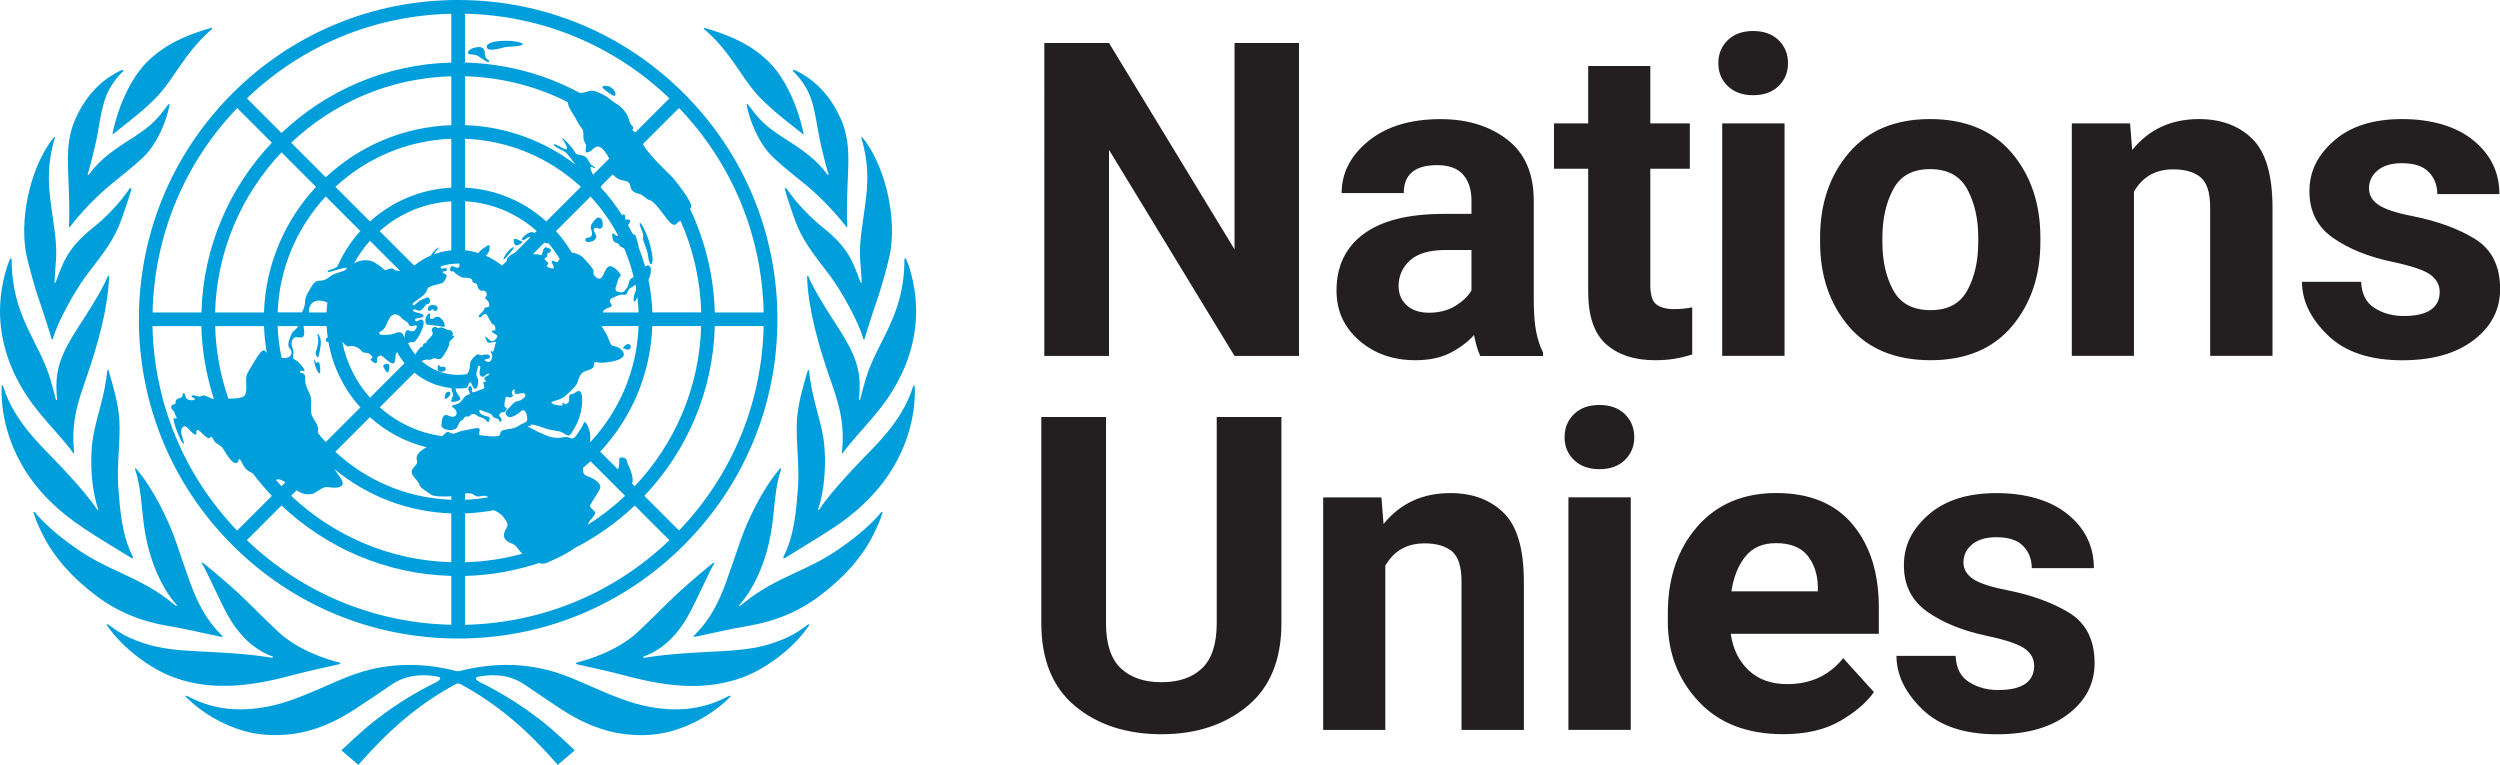 <?xml version="1.0" encoding="UTF-8"?>
<svg id="Calque_2" data-name="Calque 2" xmlns="http://www.w3.org/2000/svg" viewBox="0 0 457.93 140.11">
  <defs>
    <style>
      .cls-1 {
        fill: #231f20;
      }

      .cls-2 {
        fill: #009edb;
      }
    </style>
  </defs>
  <g id="full_identifier_French" data-name="full identifier_French">
    <path id="emblem" class="cls-2" d="M133.64,127.43c.08-.02.19.07.22.11-3.06,3.13-6.98,5.28-10.74,6.35-2.79.79-5.6.93-8.48.6-4.43-.5-8.33-2.27-11.99-4.68-2.19-1.44-4.36-2.92-6.53-4.39-2.49-1.7-5.24-2.01-8.14-1.54-1.57.17-.38.92-.14,1.04,3.89,1.9,7.55,4.19,10.97,6.82,2.32,1.71,6.47,5.7,6.47,5.7l-3.1,2.66s-2.37-2.65-3.4-3.68c-6.8-7.09-12.83-10.2-14.17-10.97-.23-.13-.46-.26-.7-.26s-.46.13-.7.26c-1.34.77-7.36,3.88-14.17,10.97-1.03,1.03-3.4,3.68-3.4,3.68l-3.1-2.66s4.15-4,6.47-5.7c3.42-2.64,7.08-4.92,10.97-6.82.24-.12,1.43-.87-.14-1.04-2.89-.47-5.64-.16-8.14,1.54-2.17,1.48-4.34,2.95-6.54,4.39-3.66,2.41-7.57,4.18-11.99,4.68-2.88.32-5.69.19-8.48-.6-3.76-1.07-7.69-3.23-10.75-6.36.04-.04.16-.12.23-.1.26.12.42.2.67.33,4.54,2.34,9.33,2.61,14.25,1.66,3.36-.65,6.48-1.99,9.61-3.33,2.24-.96,4.45-2.01,6.76-2.77,5.98-1.97,12.04-1.95,18.12-.41.1.03.2.04.31.05.1-.01.21-.03.31-.05,6.08-1.54,12.14-1.56,18.12.41,2.31.76,4.52,1.81,6.76,2.77,3.12,1.34,6.25,2.68,9.61,3.33,4.92.95,9.71.68,14.25-1.66.25-.13.41-.21.67-.33ZM147.99,114.4c-2.6,2-4.28,2.66-6.44,3.4-3.24,1.11-6.74,1.34-10.13,1.52-4.48.23-8.8.43-13.21,1.14-.02,0-.05,0-.07.01-.28.04-.4-.07-.31-.17.02-.02.04-.04.07-.04,3.94-1.44,6.61-4.49,8.62-8.33,1.39-2.65,3.68-7.84,4.31-8.69.01-.02,0-.19-.04-.22-.3.1-4.63,3.79-6.6,5.61-2.44,2.27-4.74,4.69-7.18,6.96-3.81,3.64-9.3,5.24-11.29,5.76-.05.01-.13.04-.16.07-.06.08-.09.15-.1.18,0,.01,0,.02.02.03.03,0,.06.02.09.02,1.54.35,5.99,1.32,8.28,1.93,3.51.94,7.03,1.73,10.67,1.99,3.94.28,7.87-.14,11.53-1.5,4.17-1.55,9.3-5.22,12.23-9.62,0-.01.02-.03,0-.04-.13-.07-.28-.02-.3,0ZM161.4,93.83c-.12.16-2.31,3.03-7.69,6.71-2.61,1.82-5.03,2.98-7.9,4.31-3.58,1.66-6.66,3.18-9.7,5.7-.2.16-.36.29-.56.43-.11.08-.21-.05-.1-.19.15-.17,4.62-4.76,5.97-14.47.47-3.39.54-7.05,1.63-10.32.03-.1-.03-.21-.07-.27,0,0-.04.01-.04.02-3.29,3.76-6.03,9.61-7.3,13.27-.9,2.59-1.77,5.19-2.7,7.77-1.27,3.5-2.93,6.78-5.62,9.44-.04.04-.24.25-.24.25,0,0-.03.06-.04.16,0,0,.01.03.02.03.38-.07.64-.1.88-.16,3-.62,5.97-1.34,8.99-1.84,5.04-.84,9.44-2.63,13.5-5.74,4.07-3.12,7.52-6.77,9.76-11.42.58-1.21,1.13-2.4,1.49-3.72-.08-.03-.2-.02-.28.04ZM167.28,70.71c-1.29,4.12-3.63,7.46-7.04,11.05-2.67,2.76-7.82,7.98-10.2,11.6-.07.1-.24.06-.18-.13,1.14-3.15,1.63-8.72.95-13.04-.59-3.68-2.2-7.7-2.6-12.21,0-.02,0-.03,0-.05-.02-.06-.12-.2-.19-.2,0,.01-.04.08-.15.43-.77,2.62-1.74,5.9-1.9,8.95-.2,3.68.5,8.4.2,12.19-.35,4.37-.65,8.7-2.65,12.66,0,.02-.02.04-.02.06-.04.11.07.3.07.3,0,0,.02,0,.03,0,1.61-1.03,6.19-3.73,9.21-5.74,3.77-2.52,7.1-5.51,9.71-9.27,3.26-4.7,5.15-10.37,5.05-16.14,0-.2-.02-.54-.04-.58-.04-.02-.22.11-.23.14ZM157.56,73.2c-.01.05-.06.08-.08.08-.09.03-.14-.09-.14-.11.15-1.17.16-2.61.08-3.71-.31-4.32-2.92-7.89-5.21-11.49-1.19-1.88-3.26-5.15-4.14-7.36,0-.02-.18-.13-.23-.11-.02.39.06,1.66.14,2.48.64,6.18,2.61,12.23,4.65,18.1,1.36,3.93,2.04,7.29,1.62,11.45-.04.35-.06.38.09.49,0,0,.01,0,.02,0,1.39-2.01,4.11-4.83,5.78-6.87,1.81-2.2,10.93-12.6,6.44-27.08-.27-.87-.6-1.63-.71-1.79-.07,0-.19.18-.21.23.03,10.42-5.01,14.89-7.12,22.02-.4,1.36-.72,2.62-.99,3.67ZM149.71,40.82c-1.65-1.43-4.11-3.97-5.55-6.18,0-.02-.02-.03-.03-.04-.02-.02-.04-.04-.06-.05-.09-.06-.21-.06-.24-.05-.07-.01-.12,0-.12,0,.09.43,1.52,5.03,2.45,7.17,1.34,3.09,3.49,5.68,5.5,8.34.14.19.29.38.44.58,2.02,2.72,5.25,8.51,6.03,11.48.02.08.2.16.21.13.28-1.06,1.59-5.18,2.56-7.96.2-.58,1.92-6.16,2.26-8.58.98-6.85-1.28-15.75-5.28-20.61-.07.02-.12.2-.11.24.07.23.13.4.19.63.09.3.17.6.24.91,1.04,4.46.69,7.62.18,11.41-.41,3.03-.99,6.02-.84,9.08.03.51.34,4.27.29,4.41-.05.17-.21.04-.22-.05,0-.03-.49-1.4-.98-2.54-.2-.5-.41-.97-.58-1.31-1.61-3.19-3.68-4.84-6.34-7.01ZM145.3,13.07c1.28,1.25,2.28,2.65,2.98,4.29,1.1,2.59,1.43,6.48,2.14,9.42.44,1.79.7,3.05,1.33,5.08.06.18-.13.26-.22.09-.02-.02-.03-.04-.05-.07-2.06-2.79-4.62-4.54-8.27-6.84-2.17-1.42-3.82-2.71-5.38-4.84-.27-.37-.55-.72-.83-1.08-.02-.03-.19-.09-.24-.07,0,.08.03.24.06.45.47,2.35,2.04,6.7,4.74,9.27,1.94,1.85,4.12,3.5,6.19,5.21,3.69,3.09,6.38,6.43,7.25,7.53.01.02.04.04.04.04,0,0,.17.11.16.05,0-.01,0-.03,0-.04,0,0,0,0,0,0-.05-.54-.07-1.4-.07-2.42,0-2.26.1-5.29.2-7.37.04-.84.07-1.69.06-2.53,0-2.51-.29-5-1.34-7.38-1.72-3.86-4.27-6.94-8.09-8.84-.22-.11-.52-.22-.71-.27,0,0-.04.12.02.27,0,.02.02.03.03.04ZM129.48,5.77c2.21,1.96,3.98,4.29,5.64,6.73,1.59,2.34,3.17,4.71,5.33,6.58,1.43,1.44,5.59,4.68,6.63,5.48.02.01.03.03.04.04.03.01.09,0,.09,0,0,0,0-.03,0-.05-.22-1.2-2.1-9.96-7.59-14.3-2.95-2.55-6.87-4.11-10.67-5.16-.04.07,0,.26.03.26.18.16.32.27.5.43ZM43.29,125.56c3.64-.26,7.16-1.04,10.67-1.99,2.28-.61,6.73-1.58,8.28-1.93.03,0,.06-.02.09-.02.01,0,.02-.01.02-.03-.01-.03-.04-.1-.1-.18-.02-.03-.11-.06-.16-.07-1.98-.51-7.47-2.12-11.28-5.76-2.44-2.27-4.74-4.69-7.18-6.96-1.97-1.83-6.3-5.51-6.6-5.61-.04.04-.06.21-.04.22.63.85,2.92,6.03,4.31,8.69,2.01,3.83,4.69,6.88,8.62,8.33.02,0,.05.03.07.04.09.1-.04.21-.31.17-.02,0-.05,0-.07-.01-4.41-.72-8.74-.91-13.21-1.14-3.39-.18-6.88-.4-10.13-1.52-2.16-.74-3.83-1.4-6.44-3.4-.03-.02-.17-.06-.3,0,0,0,0,.02,0,.04,2.93,4.39,8.07,8.06,12.23,9.62,3.66,1.37,7.59,1.78,11.53,1.5ZM39.87,116.52c.25.05.5.09.88.16,0,0,.02-.02.02-.03-.01-.1-.05-.16-.05-.16,0,0-.2-.21-.24-.25-2.69-2.66-4.35-5.95-5.62-9.44-.94-2.58-1.8-5.18-2.7-7.77-1.28-3.66-4.02-9.51-7.3-13.27,0,0-.04-.03-.04-.02-.04.05-.1.16-.07.26,1.1,3.27,1.17,6.93,1.63,10.32,1.35,9.71,5.82,14.3,5.97,14.47.12.14,0,.27-.1.19-.2-.15-.36-.27-.56-.43-3.04-2.52-6.12-4.04-9.7-5.7-2.87-1.33-5.29-2.49-7.9-4.31-5.38-3.68-7.57-6.55-7.69-6.71-.08-.06-.2-.07-.28-.04.36,1.33.91,2.51,1.49,3.72,2.25,4.66,5.69,8.3,9.76,11.42,4.06,3.12,8.46,4.9,13.5,5.74,3.01.5,5.99,1.22,8.99,1.84ZM15.03,96.57c3.02,2.02,7.6,4.72,9.21,5.74,0,0,.03,0,.03,0,0,0,.11-.2.07-.3,0-.02-.01-.04-.02-.06-2-3.96-2.3-8.29-2.65-12.66-.3-3.78.39-8.51.2-12.19-.16-3.05-1.13-6.33-1.9-8.95-.11-.35-.15-.41-.15-.43-.07,0-.17.14-.19.2,0,.02,0,.03,0,.05-.4,4.51-2.01,8.53-2.6,12.21-.69,4.32-.2,9.89.95,13.04.07.18-.11.23-.18.13-2.38-3.62-7.52-8.84-10.2-11.6-3.41-3.59-5.75-6.93-7.04-11.05,0-.03-.19-.15-.23-.14-.02.04-.04.39-.04.58-.1,5.77,1.8,11.43,5.05,16.14,2.61,3.76,5.94,6.76,9.71,9.27ZM13.44,83.03s.01,0,.02,0c.14-.11.13-.14.09-.49-.42-4.15.26-7.52,1.62-11.45,2.04-5.87,4.01-11.92,4.65-18.1.09-.82.17-2.1.14-2.48-.05-.02-.23.09-.23.11-.88,2.21-2.95,5.48-4.14,7.36-2.29,3.59-4.89,7.17-5.21,11.49-.08,1.1-.07,2.54.08,3.71,0,.03-.04.14-.14.11-.02,0-.06-.03-.08-.08-.28-1.05-.59-2.31-.99-3.67-2.1-7.13-7.14-11.6-7.11-22.02-.01-.05-.13-.23-.2-.23-.11.16-.44.92-.71,1.79-4.49,14.48,4.63,24.88,6.44,27.08,1.67,2.04,4.38,4.86,5.78,6.87ZM6.92,54.24c.97,2.78,2.28,6.9,2.56,7.96,0,.03.19-.04.21-.13.78-2.97,4.01-8.76,6.03-11.48.14-.2.29-.39.44-.58,2.01-2.66,4.16-5.25,5.5-8.34.93-2.14,2.36-6.74,2.45-7.17,0-.02-.05-.02-.12,0-.03-.01-.15,0-.24.05-.02.01-.04.03-.06.05-.01,0-.02.02-.03.04-1.44,2.21-3.9,4.76-5.55,6.18-2.66,2.17-4.74,3.83-6.34,7.01-.17.34-.38.81-.58,1.31-.49,1.15-.97,2.52-.98,2.54-.02.09-.17.22-.22.05-.05-.14.27-3.9.29-4.41.15-3.05-.43-6.05-.84-9.08-.51-3.8-.86-6.95.18-11.41.07-.3.16-.61.24-.9.07-.23.12-.4.19-.63.01-.04-.04-.22-.11-.24-4,4.86-6.26,13.75-5.28,20.61.35,2.42,2.06,8,2.26,8.58ZM12.69,39.15c0,1.02-.02,1.88-.07,2.42,0,0,0,0,0,0,0,.01,0,.03,0,.04,0,.06.16-.05.16-.05,0,0,.03-.03.04-.04.87-1.1,3.56-4.44,7.25-7.53,2.07-1.71,4.25-3.36,6.19-5.21,2.7-2.58,4.27-6.92,4.74-9.27.03-.21.07-.37.06-.45-.05-.02-.22.04-.24.07-.28.36-.55.72-.82,1.08-1.57,2.13-3.22,3.41-5.39,4.84-3.65,2.3-6.21,4.04-8.27,6.84-.02.02-.03.04-.05.07-.09.17-.28.09-.22-.09.63-2.03.89-3.29,1.33-5.08.71-2.94,1.04-6.83,2.14-9.42.7-1.64,1.7-3.04,2.98-4.29.01,0,.03-.02.03-.04.05-.15.03-.28.02-.27-.19.04-.49.16-.71.27-3.82,1.9-6.37,4.97-8.09,8.84-1.06,2.38-1.34,4.87-1.34,7.38,0,.84.03,1.69.06,2.53.1,2.08.2,5.11.2,7.37ZM20.59,24.59s.05.02.09,0c.01,0,.03-.02.05-.04,1.04-.81,5.2-4.04,6.63-5.48,2.16-1.88,3.74-4.24,5.33-6.58,1.66-2.44,3.43-4.76,5.64-6.73.18-.16.32-.27.5-.44.02,0,.07-.18.03-.26-3.8,1.05-7.72,2.61-10.67,5.16-5.49,4.34-7.37,13.11-7.59,14.3,0,.02,0,.05,0,.05ZM82.42,72.37c.43-.65-.64-1.05-.92.07-.26,1.04.49.58.92-.07ZM94.12,45.31c-.42-.22-2.13,1.87-1.85,2.21.12.13,2-2.11,1.85-2.21ZM94.49,44.94c.26.13,1.39-.48,1.18-.65-.21-.17-1.54-.79-1.57-.41-.04.61.13.92.39,1.06ZM115.1,63.01c-.54.02-1.12.8-.96.81.39.02.68.3.99.23.57-.13.5-1.06-.04-1.04ZM107.63,43.56c-.46.01-.58.52-.13.74.2.1.83,0,1.12-.17.31-.19.66-.43.6-.9-.04-.29-.7-1.09-.36-1.4.38-.34.75.19,1.12.04.45-.17.41-.43.42-.81.02-.53-.19-1.22-.8-1.22-.46,0-1.25,1.22-1.28,1.29-.06.13-.19.58,0,1.03.27.63.17,1.37-.7,1.39ZM117.75,43.64c-.01.28.8,2.24.88,2.77.08.53.25,2.13.68,1.97.27-.11.25-1.08.19-1.46-.17-1.11-.4-2.07-.81-3.32-.22-.66-1.16-2.83-1.47-2.76-.28.07.47,1.58.58,2.07.07.32-.03.45-.04.73ZM112.4,17.54c.5.19.5-.74-.35-1.43-.84-.69-1.97-.35-1.66-.01.28.3,1.57,1.28,2.02,1.45ZM89.37,10.93c-1-.65-.16-1.54-.97-2.14-.56-.42-2.14,0-2.53.5-.68.88.88.59,1.44.84.63.28,1.98,1.44,2.22,1.2.24-.24-.05-.29-.16-.39ZM95.47,7.86c-1.35-.62-6.44-.59-6.31.73.11,1.13,2.94.07,3.67,0,.73-.06,3.83-.13,2.64-.74ZM80.58,67.08c-.07-.25-.51-.21-.4.02.11.23-.13.47.09.76.3.32.94.28,1.26.02.19-.2.07-.58-.07-.66-.24-.12-.82.11-.88-.14ZM78.62,56.95c.42,0,.4-.31.65-.3.25,0,.05.32.47.32s.87-1.09-.49-1.09c-1.11,0-.96,1.06-.63,1.07ZM80.38,58.08c-.84-.22-.67.26-1.19.32-.86.09-.1-.63-.52-.97-.19-.15-.69.59-.73,1.05-.02.22-.03.97.33.99.36.02,2.27.24,2.91.39.73.17-.03-1.58-.81-1.78ZM70.98,68.22c.26,0,.45-.92.29-1.38-.16-.45-1-.11-1.07.1-.07.21.52,1.28.79,1.28ZM58.65,68.12c.04-.4,0-1.56-.27-1.78-.28-.22-.24.2-.44.17-.15-.02-.14-.56-.34-.55-.2,0,.07.92.28,1.46.21.54.72,1.41.77.71ZM58.35,65.31c.06-.14.49-2.07.42-2.81-.07-.74-.46-1.43-.56-1.38-.13.07.06.51.08,1.22.04,1.07-.47,1.96-.47,2.31,0,.33.32,1.08.52.65ZM25.44,58.48c0-15.63,6.08-30.32,17.12-41.36C53.6,6.08,68.29,0,83.92,0s30.32,6.08,41.36,17.12c11.04,11.04,17.12,25.73,17.12,41.36s-6.08,30.32-17.12,41.36c-11.04,11.04-25.73,17.12-41.36,17.12s-30.32-6.08-41.36-17.12c-11.04-11.04-17.12-25.73-17.12-41.36ZM43.45,97.18l6.35-6.35c-1.25-1.32-2.42-2.71-3.52-4.16-.49-.2-.99-.47-1.34-.89-.54-.68-.83-1.67-1.09-1.67-.26,0-.02.63-.6.71-.79.12-1.9-1.84-2.33-2.55-.51-.84-1.35-.85-1.76-1.63-.12-.23-.4-.92-.67-.51-.44.7-1.93-1.52-2.31-1.37-.39.15-.05.62-.27.81-.43.38-1.69-1.7-2.16-1.49-.44.2-.54.47-.57,1.02-.02.57.69,2.05.44,2.17-.36.16-2.17-4.47-1.78-4.68.22-.12.19.21.44.06.26-.16-.18-.48-.3-.98-.12-.53-.58-.54-.62-1.12-.04-.58.79-.38.78-.66,0-.28.06-.6.3-.8.27-.23.91.01,1.04-.8.12-.69.47-.05.54.46.08.6,1.61.75,1.69.34.04-.26-.62-.25-.62-.48,0-.44.84-.02,1.41.03.25.02.7-.38,1.27-.09.62.32,1,.48,1.42.54-1.38-4.22-2.19-8.7-2.31-13.35h-8.95c.31,14.08,5.77,27.29,15.5,37.45ZM80.37,45.34c.06.1-.59.69-.92,1.26,1.04-.39,2.11-.64,3.22-.75v-8.97c-5.03.29-9.6,2.3-13.13,5.45l6.33,6.33c.73-.6,1.52-1.12,2.37-1.54.22-.11.44-.21.67-.31.43-.76,1.38-1.6,1.46-1.48ZM58.26,78.79c0,.18,0,.35-.04.52.46.57.94,1.13,1.44,1.67l6.35-6.35c-2.99-3.31-5.07-7.45-5.86-12.03-.19.05-.36.03-.46-.16-.13-.22.06-.45.33-.68-.09-.67-.16-1.36-.19-2.04h-4.22c.04.67.31,1.64-.13,1.98-.37.28-.88,0-1.21.04-.81.11-1,1.09-.78,1.75.14.45.34.79.26,1.28-.07.45-.32.81.4,1.19.66.34,1.72,1.69,1.63,1.92-.11.3-.77-.28-.81.26-.03.33.96-.09.91,1.03-.03.65.13,1.37.32,1.82.39.94.84,1.55.8,2.61-.03.88-.19,1.83.2,2.65.39.85,1.09,1.53,1.09,2.53ZM52.98,63.69c-.52-.6.35-2.3.47-2.63.14-.35.93-.81,1.16-1.33h-3.76c.07,1.97.32,3.9.73,5.79.9.33,2.64-.41,1.4-1.83ZM50.62,87.87s-.06.03-.09.04c.34.39.69.77,1.04,1.15l.72-.72c-.67-.42-1.29-.69-1.67-.47ZM66,42.32l-6.33-6.33c-5.22,5.62-8.51,13.05-8.81,21.23h4.43c.74-1.2.49-2.11.74-2.8.24-.66.63-1.27,1-1.87.33-.53.7-1.12,1.38-1.12,1.45,0,1.8-.76,2.72-1.18.92-.42,2.54-.67,2.35-1.15-.12-.32-3.38.94-3.45.7-.12-.43,1.03-.39,1.51-.83.1-.09.19-.14.28-.19,1.05-2.38,2.46-4.56,4.18-6.46ZM64.86,48.25c.09-.04.17-.08.26-.13,1.09-.62,2.51-.5,3.12-.24.78.34,1.79,1.21,2.24,1.56.2.15.29-.13,1.21-.27.38-.06.47.33,1.02.41.22.03.4.04.57.03l-5.52-5.51c-1.12,1.26-2.1,2.65-2.91,4.15ZM58.65,55.06c-.7-.07-1.41.22-1.79.83-.26.42-.34.89-.25,1.34h3.2c.03-.61.09-1.21.16-1.8-.41-.21-.9-.33-1.32-.37ZM67.77,72.86l6.34-6.34c-.52-.63-.97-1.31-1.36-2.03,0,0,0,0,0,0-.1.12-.18.23-.23.34-.13.28.04,1.23-.35,1.63-.51.52-1.87-1.15-2.29-1.29-.58-.18-.86.46-.83.64.08.48-.02.68-.23.72-.21.04-1.27-.68-.8-.86.55-.21-.14-.69-.38-.87-.41-.32-1.05-.02-1.35-.44-.32-.45-.93-.78-1.12-.83-.13-.04-.75-.3-1.16-.09-.32.17-.67-.18-.91-.41-.13-.13-.27-.28-.41-.43.76,3.89,2.55,7.4,5.09,10.25ZM74.11,61.92c0-.05,0-.11.01-.17,0-.02,0-.03,0-.04,0-.04,0-.09.01-.13,0-.02,0-.04,0-.05,0-.03,0-.05.01-.08,0-.02,0-.03,0-.04,0-.02,0-.03,0-.05,0-.06.02-.12.04-.17h0c.01-.06.03-.11.04-.16,0-.02,0-.03.01-.05.01-.04.02-.07.04-.1,0-.02.01-.03.02-.05.01-.03.03-.06.04-.09,0-.01.01-.03.02-.04.02-.04.04-.07.07-.1.08-.1.19-.12.32-.11.22.03.5.18.77.19.2,0,.39-.05.55-.26.08-.1.15-.21.2-.32.05-.11.09-.22.09-.3,0-.04,0-.08-.02-.12-.05-.1-.18-.13-.43-.04-.05.02-.1.04-.16.05-.11.03-.21.05-.31.05-.05,0-.1,0-.14,0-.14-.02-.26-.08-.36-.21-.03-.04-.06-.09-.08-.15-.03-.07-.06-.14-.11-.2-.16-.23-.39-.35-.63-.49-.12-.07-.24-.15-.36-.25-.06-.05-.12-.11-.17-.17-.04-.05-.09-.1-.13-.15-.02-.02-.04-.03-.05-.05-.03-.03-.06-.06-.09-.08-.02-.02-.04-.04-.07-.06-.03-.02-.05-.04-.08-.06-.03-.02-.05-.04-.08-.06-.02-.01-.04-.03-.07-.04-.03-.02-.06-.04-.09-.05-.02,0-.04-.02-.06-.03-.03-.02-.07-.03-.1-.04-.02,0-.03,0-.05-.02-.04-.01-.08-.03-.12-.03,0,0-.02,0-.02,0-.3-.06-.61.02-.91.31,0,0,0,0-.01,0-.05.05-.1.1-.14.16,0,0,0,.01-.02.02-.05.06-.09.12-.14.2,0,0,0,.01-.01.02-.05.07-.09.15-.14.24-.1.18-.19.38-.28.62-.73,1.9-1.57,1.32-1.43,2,.02.08.22.13.52.16.12,0,.25.02.39.02s.29,0,.45-.01c.15,0,.31-.02.46-.04.08,0,.15-.02.22-.03.04,0,.09-.01.13-.02.04,0,.08-.02.12-.03.04,0,.07-.02.11-.02.05-.01.09-.03.13-.04.03,0,.05-.02.08-.02.07-.02.13-.04.19-.07.1-.04.2-.08.29-.12,0,0,0,0,0,0,.09-.03.19-.05.28-.07.19-.04.36-.03.5.02.1.04.3.12.45.33.12.17.24.47.26.71ZM82.67,34.37v-8.95c-8.18.3-15.61,3.59-21.23,8.81l6.33,6.33c3.99-3.6,9.19-5.89,14.9-6.19ZM82.67,22.92v-8.95c-11.34.31-21.63,4.89-29.33,12.17l6.33,6.33c6.07-5.67,14.13-9.24,23-9.54ZM51.57,27.9c-7.28,7.7-11.86,17.99-12.17,29.33h8.95c.31-8.87,3.88-16.92,9.54-23l-6.33-6.33ZM39.41,59.73c.13,4.64.97,9.11,2.42,13.29.05,0,.1,0,.15,0,.91-.04,2.12-.01,2.7-.46.88-.68.07-3.11.62-4.12.68-1.25,2.38-4.23,2.9-4.25.45-.02.43.32.66.38-.27-1.59-.44-3.2-.5-4.83h-8.95ZM82.67,105.49c-12.03-.31-22.94-5.17-31.1-12.9l-6.35,6.35c10.16,9.72,23.37,15.19,37.45,15.5v-8.95ZM82.67,94.04c-7.94-.27-15.42-3.14-21.48-8.18.14.17.26.33.35.48.41.71,1.85,2.16.93,2.73-.76.48-2.01.16-2.72.14-.78,0-1.9,1.15-2.57,1.26-.85.14-1.33.08-2.12-.24-.2-.08-.44-.23-.72-.43l-1.01,1.01c7.7,7.28,17.99,11.86,29.33,12.17v-8.95ZM82.67,90.9c-1.26.09-3.16.06-3.62-.25-.94-.65-2.06-1.29-2.19-1.79-.23-.89-1.45-1.57-1.45-2.4,0-.93,1.29-1.24.94-2.18-.28-.75.46-1.69,1.8-2.35-3.93-.97-7.48-2.89-10.39-5.52l-6.34,6.34c5.83,5.41,13.29,8.5,21.25,8.79v-.64ZM84.61,78.93c.95-.16,1.96-.44,2.82-.52.94-.09-.04,1.25.52,1.3.67.07,3.41.54,3.61-.09.16-.51.2-.74.79-.87,1.11-.24,1.99-.21,2.93-.93.34-.26,1.04-.35,1.24-.74.2-.38-.14-2.21-.82-1.91-.33.15-.73.62-1.43.97-.64.32-1.09.47-1.54-.14-.41-.55.24-.99.58-1.36.53-.58,1-1.16,1.59-1.16.23,0,1.43-.6,1.33-1.15-.13-.71-1.54.06-1.86-.23-.23-.2,0-.71-.18-.79-.16-.08-.68.63-.28,1.01.21.2-.34.75-.95.36-.47-.31-.59,1.4-.55,1.71.04.31.69.23.26.79-.43.57-.59.15-.91.42-.38.34-.47.46,0,.95.38.39-.22,1.12-.36.43-.09-.46-1.05-.32-1.23-.84-.19-.53-.97-.48-1.92-.97-.72-.37-.63.72.59,1,1.04.24.98.36.69,1.01-.24.53-.2-.41-1.43-.73-.79-.21-.83-.63-1.45-.62-.63,0-.42.6-1.09.45-.5-.12-.58.56-1.05.76-.57.24-.53,1.27-1.11,1.55-.86.42-2.62.1-2.54-.75.08-.85.12-1.48.61-1.78.43-.26,1.15.5,1.75.23.63-.28.47-.95.09-1.38-.11-.15-.57-.38-.56-.52,0-.18.91-.26,1.36-.57.46-.3.94-1.12,1.18-1.3.25-.19.73-.24.78-.42.06-.23-.34-.64-.3-.92s.14-.49.35-.48c.22.02.47.64.34.79-.16.17.11.46.41.34.3-.12,1.35-.53,1.66-.61.42-.11-.1-1.05.03-1.22.13-.16.25.05.41-.11.16-.16-.33-.32-.25-.66.06-.26,1.16-.56.86-.75-.3-.2-.71.37-.95.48-.55.24-.82-.36-.8-.81,0-.22.31-1,.05-1.15-.36-.21-.42.72-.48.9-.09.28-.32.62.08,1.37.22.4.11,1.77-.32,1.92-.45.16-.65-.7-.86-1.05-.04-.06-.07-.11-.11-.13,0,0,0,0-.01,0-.02,0-.04-.01-.05,0h0s-.04.01-.06.03c0,0-.01,0-.02.01-.02.02-.04.04-.06.08-.04.05-.09.15-.14.23-.03.06-.1.2-.18.44-.05.15-.15.24-.32.28-.46.05-.92.08-1.39.08-.18,0-.36,0-.54-.01.08.28.16.59.26.78.25.47.72.85.64,1.19-.08.35-1.53.66-1.65.41-.15-.32.37-.95.32-1.24-.07-.52-.34-.84-.3-1.2-2.56-.26-4.89-1.27-6.78-2.82l-6.34,6.34c3.13,2.79,7.06,4.68,11.4,5.28.61-.38.87-1.04,1.35-.68.77.58,1.7-.2,2.32-.3ZM85.17,94.04v8.95c3.62-.1,7.14-.64,10.51-1.56-.7-.59-1.02-1.56-1.88-1.85-1.49-.51-1.89-1.43-1.08-2.76.44-.72.26-1-.25-1.76-.62-.93-1.42-1.36-2.01-1.61-1.72.32-3.49.53-5.29.59ZM89.47,91.1c-.29-.32-.89-.34-1.31-.23-1.46.39-.97-.76-2.99-.47v1.14c1.46-.05,2.89-.21,4.3-.45ZM122.62,98.95l-6.35-6.35c-3.28,3.11-7,5.75-11.06,7.82-1.34,1.01-2.97,1.74-4.21,2.3-.52.23-1.08.54-1.67.54-.19,0-.35-.06-.52-.16-4.31,1.44-8.89,2.28-13.64,2.4v8.95c14.08-.31,27.29-5.77,37.45-15.5ZM110.09,34.21c-.01.05-.04.08-.07.1,1.47,1.59,2.8,3.32,3.97,5.16.14-.17.24-.33.43-.11.32.36-.33,1.02.61.85.56-.1.45.62,0,1.01.29.52.57,1.05.83,1.58.33.15.58.33.63.54.15.63.44,1.33.51,2.02.45,1.13.84,2.28,1.18,3.46.46-.39.98-.18,1.04.48s-.15,1.37-.44,1.96c.4,1.94.65,3.93.72,5.96h8.95c-.16-5.79-1.46-11.53-3.79-16.79-.18.14-.42.15-.72.54-.45.57-1.19-.14-1.59-.64-.75-.93-2.52-3.53-3.31-3.66-.66-.11-1.16-.97-1.86-1.12-.7-.14-1.57-.54-1.68-1.27-.12-.76-.39-1.07-1.17-1.19-.88-.13-1.49-.48-2.11-1.14l-2.14,2.14s.03.09.02.12ZM115.77,88.57l.49.49c7.29-7.7,11.86-17.99,12.17-29.33h-8.95c-.31,8.87-3.88,16.93-9.54,23l3.23,3.23s.04-.09.07-.13c.27-.57.15-1.31.2-1.83.03-.34,1.26-.26,1.35.3.07.47.32.82.75,1.99.31.85.46,1.62.25,2.27ZM108.98,94.15c-.24.57-1.43,1.59-1.23,1.93,2.42-1.54,4.68-3.3,6.75-5.26l-6.33-6.33c-.44.41-.9.81-1.36,1.2-.11.72,0,1.29.88,1.57.96.3,2.56,1.27,2.23,2.22-.38.85-1.32,2.12-1.77,2.96-.38.72,1.11,1.03.83,1.71ZM110.45,57.12s-.04.08-.06.11h6.59c-.04-.95-.12-1.89-.23-2.82-.05.1-.11.2-.15.29-.49,1.02-.57.41-.53-.04.05-.57.26-1.1.47-1.68-.05-.3-.11-.61-.17-.91-.2.28-.48.48-.93.7-.29.15-.57.83-.67,1.1-.13.32-.85-.07-1.45.21-1.04.5-2.12.58-1.35,1.66.49.69-1.17.5-1.52,1.37ZM108.17,36l-6.33,6.33c1.09,1.21,2.05,2.53,2.88,3.93.74.12,1.76.41,2.41,1.26.46.6,1.8,1.79,1.59,2.33-.12.33.15.73.46.95.47.33.8.32,1.05,0,.47-.6.53-1.4,1.15-1.91.76-.62,2.31,1.18,2.31,1.51,0,.33-.4.41-.52.99-.16.8-.84,1.76-.06,2.02,1.14.39,1.28-.06,1.83-.86.25-.37.2-.96.47-1.33.17-.23.43-.33.66-.48-.43-1.78-.99-3.5-1.7-5.15-.17-.16-.36-.3-.61-.38-.41-.13-.18-.5-.71-.67-.61-.19-.85-.37-.91-1.45-.05-.87.73.29.93.13.04-.03.08-.08.12-.14-1.37-2.58-3.06-4.96-5.03-7.09ZM100.49,44.59c-.3,0-.55-.06-.77-.15l-2.09,2.09c.4.11.84-.04,1.34.18.56.24.29-1.55,1.14-1.39.87.17,1.09.72.37,1-.58.19.14.67-.55.9-.63.22.52.78.51,1.03-.01.35-.87.47.42.87,1.28.4,0-1.08.2-1.29.24-.25.92.4,1.11.11.07-.11.2-.29.35-.5-.6-1.01-1.28-1.96-2.03-2.86ZM97.23,77.81c.02.44-.43.09-.56.24-.13.15,3.52,1.86,4.09,1.96.39.07,1.14.35,2.46.08.89-.18,1.13.23,1.55.22.59-.02.97-.82,1.31-1.31.91-1.29.73-1.47.97-1.67.31-.26,1.2,1.72,1.08,2.97-.02.2-.04.38-.07.56l.1.1c5.22-5.62,8.51-13.05,8.81-21.23h-6.8c.23.39.64.89,1.07,1.77.34.71.55,1.83,1.12,1.88.93.09,1.89.86,1.92,1.51.05,1.36-4.15,1.68-4.7,1.51-.46-.15-.77-.18-.8.55-.04.83-1.52.83-2.1,1.33-.66.55-.73,1.57-1.17,2.28-.26.42-1.82,1.89-2.24,2.19-1.01.71-2.92.74-2.04,1.21.62.33,2.03.45,1.85.12-.2-.38.11-.41.35-.1.18.23.85-.22.83-.65-.01-.4-.1-1.06.27-1.08.61-.04,1.24-.71,1.54-.65.34.07.8.83.46,3.14-.34,2.32-1.45,3.93-1.89,4.65-.48.78-.95.18-1.59-.14-.81-.42-2.04-.4-2.89-.68-.45-.15-2.93-1.09-2.92-.74ZM139.88,59.73h-8.95c-.32,12.03-5.17,22.94-12.9,31.1l6.35,6.35c9.73-10.16,15.19-23.37,15.5-37.45ZM124.38,19.78l-6.63,6.63c.61,1.06,1.75,2.39,3.36,4.03.66.67,1.36,1.33,1.95,1.93.56.57,4.18,5.07,3.48,5.72-.05.05-.11.09-.16.14,2.81,5.91,4.38,12.42,4.55,19h8.95c-.3-14.08-5.77-27.29-15.5-37.45ZM85.17,11.46c7.48.19,14.66,2.12,21.08,5.59.6-.09,1.19-.17,1.59-.35.8-.37,2.36.47,3.12.91.69.4,1.22.99,1.98,1.41.78.44,2.02,1.69,2.29,2.95.28,1.26,1.07,1.17.68,1.68-.2.25.11.35.49.58l6.22-6.22c-10.16-9.73-23.37-15.19-37.45-15.5v8.95ZM85.17,22.92c7.6.26,14.59,2.92,20.26,7.24-.64-.85-1.29-1.72-1.59-2.05-.55-.58-2.6-1.3-2.4-1.64.2-.34,2.03,1.12,2.35.87.38-.31-.92-1.98-.82-2.05.13-.09,1.68,1.4,2.44,2.74.32.47,1.16.23,1.81.69.58.4.62,1.05,1.1,1.47.08.07,1.1.66.51.59-.17-.02-.44-.38-.63-.2-.12.12.07.75.43,1.43l2.97-2.97c-.43-.88-1.28-2.03-1.88-2.18-.61-.15-.99.37-1.41.71-.42.35-.95.47-1.02.23-.07-.27.09-.92.05-1.19-.04-.34-.31-.61-.4-.94-.21-.78.1-1.64-.37-2.16-.52-.57-.87-1.42-1.27-2.07-.44-.71-1.24-1.8-1.29-2.73-5.79-2.93-12.19-4.56-18.84-4.74v8.95ZM85.17,34.37c5.71.29,10.91,2.58,14.9,6.19l6.33-6.33c-5.62-5.22-13.05-8.51-21.23-8.81v8.95ZM85.17,45.85c.85.08,1.69.26,2.51.51.21-.52.75-.78,1.18-1.08.52-.35.89-.75.82.21-.07.67-.35,1.08-.7,1.35.88.38,1.71.86,2.49,1.43.17.13.34.26.5.39l.86-.86s-.02-.06-.02-.1c.02-.49.72-1.07,1.54-1.43l2.79-2.79c-.06-.01-.13-.03-.21-.04-.38-.05-.91.73-1.27.52-.41-.24,1.23-1.69,1.97-1.41.1.04.21.08.32.12l.36-.36c-3.54-3.15-8.11-5.16-13.13-5.45v8.97ZM83.92,48.28c-1.05,0-2.07.16-3.04.46-.13.14-.23.26-.15.36.25.36,1-.39,1.1.3.07.5-.83.13-.75.5.07.3.69.17.71.58.01.38-.38,1.11-.68,1.3-.4.26-2.55.54-2.75,1.04-.18.44-.37.83-.7,1.19-.37.38-2.09,1.41-2.09,1.67,0,.63.83-.17,1.06-.42.37-.39.88-.39,1.43-.71.76-.43,1.05,1.08.24,1.14-.51.04-.94,1.47-1.74,1.19-.2-.07-.77-.42-.89-.06-.13.39,1.19.45,1.6.72,1.05.7-.8.65-1.1.84-.29.19-.15.59.25.43.39-.16.91-.56,1.15.09.32.89-1.46,4.13-1.98,3.79-.28-.19-.58.08-.84.19.36.74.8,1.42,1.32,2.05.35-.58.91-1.4,1.14-1.41.33,0,.22-.27.35-.51.15-.28.55.01.58-.37.03-.38,1.01-.94,1.12-1.5.06-.3-.3-.61-.15-.86.18-.31.32-.35.51-.42.2-.07.66.4.81.2.14-.2.84-.05,1.37.29.24.15.71-.02,1,.39.4.56-.02.61.05.74.07.12.24-.07.35.03.22.22-1.04.96-.9,1.37.14.4-1.07,2.39-1.41,2.71-.46.42-1.22-.05-1.52.04-.32.09-.38.37-.88.25-.38-.09-.84.06-1.27.26,1.79,1.57,4.14,2.53,6.71,2.53.55,0,1.09-.05,1.62-.14.33-.42.47-.95.54-1.48.04-.29,0-.66.14-.92.13-.22.96-1.24,1.29-1.23.29.01.49.27.91.14.81-.26,1.32-.04,1.33.31.01.49-1.03.35-.98.62.03.19.78.48,1.03.2.46-.52.39-1.2.27-1.35-.33-.41-.31-.58.16-.42.29.1.29-1.04.56-1.48.38-.59-.69-.18-1.14-.11-.42.06-.77-.84-.78-1.15,0-.23.8.8,1.2.82.46.02,1-.51,1.01-.9,0-.39-.88-.44-1.01-.92-.07-.26.72,0,.66-.26-.05-.22.08-.77-.42-.98-.5-.21-.96-1.81-1.35-1.92-.35-.1-.65.38-.87.56-.21.17-.56-.13-.38-.29.26-.24.85-.75.97-1.15.21-.68,1.08.04.92-.91-.17-1.02-1.04-.82-.63-1.32.41-.5.11-1.31-.74-1.15-.39.07-.8-.56-.84-1.11-.03-.3-.89-.25-.86-.57.07-.65-.91-.72-1.5-.67-.6.04-1.75-.88-1.88-1.1-.13-.23-.95.2-.68-.68.27-.86,1.09.16,1.43-.09.37-.27.26-.54.2-.75-.07,0-.13,0-.2,0ZM45.22,18.01l6.35,6.35c8.15-7.74,19.07-12.59,31.1-12.9V2.52c-14.08.3-27.29,5.77-37.45,15.5ZM27.95,57.23h8.95c.31-12.03,5.17-22.94,12.9-31.09l-6.35-6.35c-9.72,10.16-15.19,23.37-15.5,37.45Z"/>
    <path id="Nations_Unies_outlined" data-name="NationsUnies outlined" class="cls-1" d="M237.94,7.88v57.32h-11.81l-22.99-37.75v37.75h-11.85V7.88h11.85l22.99,37.79V7.88h11.81ZM271.14,65.19c-.47-1-.85-2.27-1.14-3.82-1.13,1.26-2.57,2.34-4.31,3.25s-3.89,1.36-6.44,1.36c-4.07,0-7.49-1.2-10.27-3.6-2.78-2.4-4.17-5.45-4.17-9.15,0-4.46,1.65-7.92,4.96-10.37,3.31-2.45,8.2-3.68,14.68-3.68h5.08v-2.48c0-1.97-.51-3.54-1.52-4.7-1.01-1.17-2.61-1.75-4.78-1.75-4.07,0-6.1,1.71-6.1,5.12h-11.38c0-3.7,1.64-6.88,4.92-9.55,3.28-2.66,7.68-4,13.19-4,4.91,0,8.98,1.25,12.22,3.74s4.86,6.23,4.86,11.22v18.03c0,2.42.14,4.37.43,5.87.29,1.5.71,2.78,1.26,3.86v.67h-11.5ZM261.74,57.28c1.92,0,3.55-.43,4.9-1.28,1.35-.85,2.32-1.79,2.89-2.81v-7.4h-4.65c-3.02,0-5.22.64-6.61,1.91-1.39,1.27-2.09,2.84-2.09,4.7,0,1.42.49,2.59,1.48,3.5.98.92,2.34,1.38,4.07,1.38ZM309.97,64.92c-.94.31-1.97.57-3.09.77-1.12.2-2.37.29-3.76.29-3.73,0-6.69-.97-8.9-2.91-2.21-1.94-3.31-5.17-3.31-9.68v-22.48h-6.26v-8.31h6.26v-10.51h11.38v10.51h7.24v8.31h-7.24v21.3c0,1.79.37,2.97,1.1,3.54.73.58,1.82.87,3.27.87.68,0,1.3-.03,1.87-.1.56-.06,1.04-.14,1.44-.22v8.62ZM314.75,11.58c0-1.71.58-3.12,1.73-4.23,1.15-1.11,2.7-1.67,4.65-1.67s3.49.56,4.65,1.67c1.15,1.12,1.73,2.53,1.73,4.23s-.58,3.08-1.73,4.19c-1.16,1.12-2.7,1.67-4.65,1.67s-3.49-.56-4.65-1.67c-1.16-1.12-1.73-2.51-1.73-4.19ZM326.88,22.6v42.59h-11.42V22.6h11.42ZM333.39,44.33v-.83c0-6.19,1.76-11.36,5.27-15.49,3.52-4.13,8.48-6.2,14.88-6.2s11.47,2.07,14.96,6.2c3.49,4.13,5.24,9.3,5.24,15.49v.83c0,6.19-1.75,11.35-5.24,15.47-3.49,4.12-8.45,6.18-14.88,6.18s-11.44-2.06-14.96-6.18c-3.52-4.12-5.27-9.28-5.27-15.47ZM344.8,43.5v.83c0,3.46.66,6.41,1.99,8.84,1.33,2.43,3.6,3.64,6.83,3.64s5.43-1.21,6.75-3.64c1.32-2.43,1.99-5.37,1.99-8.84v-.83c0-3.39-.66-6.32-1.99-8.8-1.33-2.48-3.6-3.72-6.83-3.72s-5.46,1.24-6.77,3.72-1.97,5.41-1.97,8.8ZM398.08,31.02c-3.23,0-5.63,1.36-7.2,4.09v30.08h-11.38V22.6h10.67l.39,4.88c3.04-3.78,7.13-5.67,12.24-5.67,4.04,0,7.3,1.21,9.76,3.62s3.7,6.63,3.7,12.64v27.12h-11.42v-27.16c0-2.73-.58-4.58-1.75-5.55-1.17-.97-2.84-1.46-5.02-1.46ZM446.87,53.38c0-1.21-.56-2.22-1.67-3.05s-3.46-1.62-7.03-2.38c-4.36-.92-7.97-2.38-10.84-4.39-2.87-2.01-4.31-4.85-4.31-8.52s1.5-6.63,4.51-9.27,7.16-3.96,12.46-3.96,9.89,1.3,13.07,3.9c3.18,2.6,4.76,5.88,4.76,9.84h-11.38c0-1.63-.53-2.98-1.57-4.05-1.05-1.08-2.69-1.61-4.92-1.61-1.89,0-3.37.44-4.43,1.32-1.06.88-1.59,1.98-1.59,3.29,0,1.23.58,2.24,1.75,3.03,1.17.79,3.23,1.47,6.2,2.05,4.62.92,8.45,2.32,11.5,4.21,3.04,1.89,4.57,4.95,4.57,9.17,0,3.75-1.61,6.86-4.84,9.33-3.23,2.47-7.58,3.7-13.07,3.7-5.96,0-10.51-1.53-13.66-4.59-3.15-3.06-4.72-6.32-4.72-9.78h10.83c.1,2.23.92,3.83,2.46,4.8,1.54.97,3.31,1.46,5.33,1.46,4.41,0,6.61-1.5,6.61-4.49ZM222.87,76.38h11.85v37.79c0,6.67-2.07,11.72-6.22,15.16-4.15,3.44-9.4,5.16-15.75,5.16s-11.71-1.72-15.83-5.16c-4.12-3.44-6.18-8.49-6.18-15.16v-37.79h11.85v37.79c0,3.78.9,6.52,2.7,8.23,1.8,1.71,4.28,2.56,7.46,2.56s5.66-.85,7.44-2.56c1.78-1.71,2.68-4.45,2.68-8.23v-37.79ZM260.95,99.53c-3.23,0-5.63,1.36-7.2,4.09v30.08h-11.38v-42.59h10.67l.39,4.88c3.04-3.78,7.12-5.67,12.24-5.67,4.04,0,7.3,1.21,9.76,3.62,2.47,2.41,3.7,6.63,3.7,12.64v27.12h-11.42v-27.16c0-2.73-.58-4.58-1.75-5.55-1.17-.97-2.84-1.46-5.02-1.46ZM286.59,80.08c0-1.71.58-3.12,1.73-4.23,1.15-1.12,2.7-1.67,4.65-1.67s3.49.56,4.65,1.67c1.15,1.12,1.73,2.53,1.73,4.23s-.58,3.08-1.73,4.19c-1.16,1.12-2.7,1.67-4.65,1.67s-3.49-.56-4.65-1.67c-1.16-1.12-1.73-2.51-1.73-4.19ZM298.71,91.1v42.59h-11.42v-42.59h11.42ZM343.25,126.77c-1.36,1.94-3.44,3.71-6.22,5.31-2.78,1.6-6.25,2.4-10.39,2.4-6.64,0-11.82-2.01-15.55-6.04-3.73-4.03-5.59-8.89-5.59-14.58v-1.54c0-6.43,1.79-11.71,5.37-15.83s8.42-6.18,14.51-6.18,10.77,1.92,13.97,5.75c3.2,3.83,4.8,8.9,4.8,15.2v4.84h-27.12c.39,2.76,1.48,4.98,3.27,6.67,1.78,1.69,4.13,2.54,7.05,2.54,4.33,0,7.75-1.59,10.27-4.76l5.63,6.22ZM325.3,99.49c-2.42,0-4.28.81-5.59,2.44-1.31,1.63-2.17,3.75-2.56,6.38h15.83v-.87c-.05-2.28-.69-4.18-1.91-5.69-1.22-1.51-3.14-2.26-5.77-2.26ZM372.59,121.89c0-1.21-.56-2.22-1.67-3.05-1.12-.83-3.46-1.62-7.03-2.38-4.36-.92-7.97-2.38-10.84-4.39-2.87-2.01-4.31-4.85-4.31-8.52s1.5-6.63,4.51-9.27,7.16-3.96,12.46-3.96,9.89,1.3,13.07,3.9c3.18,2.6,4.76,5.88,4.76,9.84h-11.38c0-1.63-.53-2.98-1.57-4.05-1.05-1.08-2.69-1.61-4.92-1.61-1.89,0-3.37.44-4.43,1.32-1.06.88-1.59,1.98-1.59,3.29,0,1.23.58,2.24,1.75,3.03s3.23,1.47,6.2,2.05c4.62.92,8.45,2.32,11.5,4.21,3.04,1.89,4.57,4.95,4.57,9.17,0,3.75-1.61,6.86-4.84,9.33-3.23,2.47-7.58,3.7-13.07,3.7-5.96,0-10.51-1.53-13.66-4.59-3.15-3.06-4.72-6.32-4.72-9.78h10.83c.1,2.23.92,3.83,2.46,4.8,1.54.97,3.31,1.46,5.33,1.46,4.41,0,6.61-1.5,6.61-4.49Z"/>
  </g>
</svg>